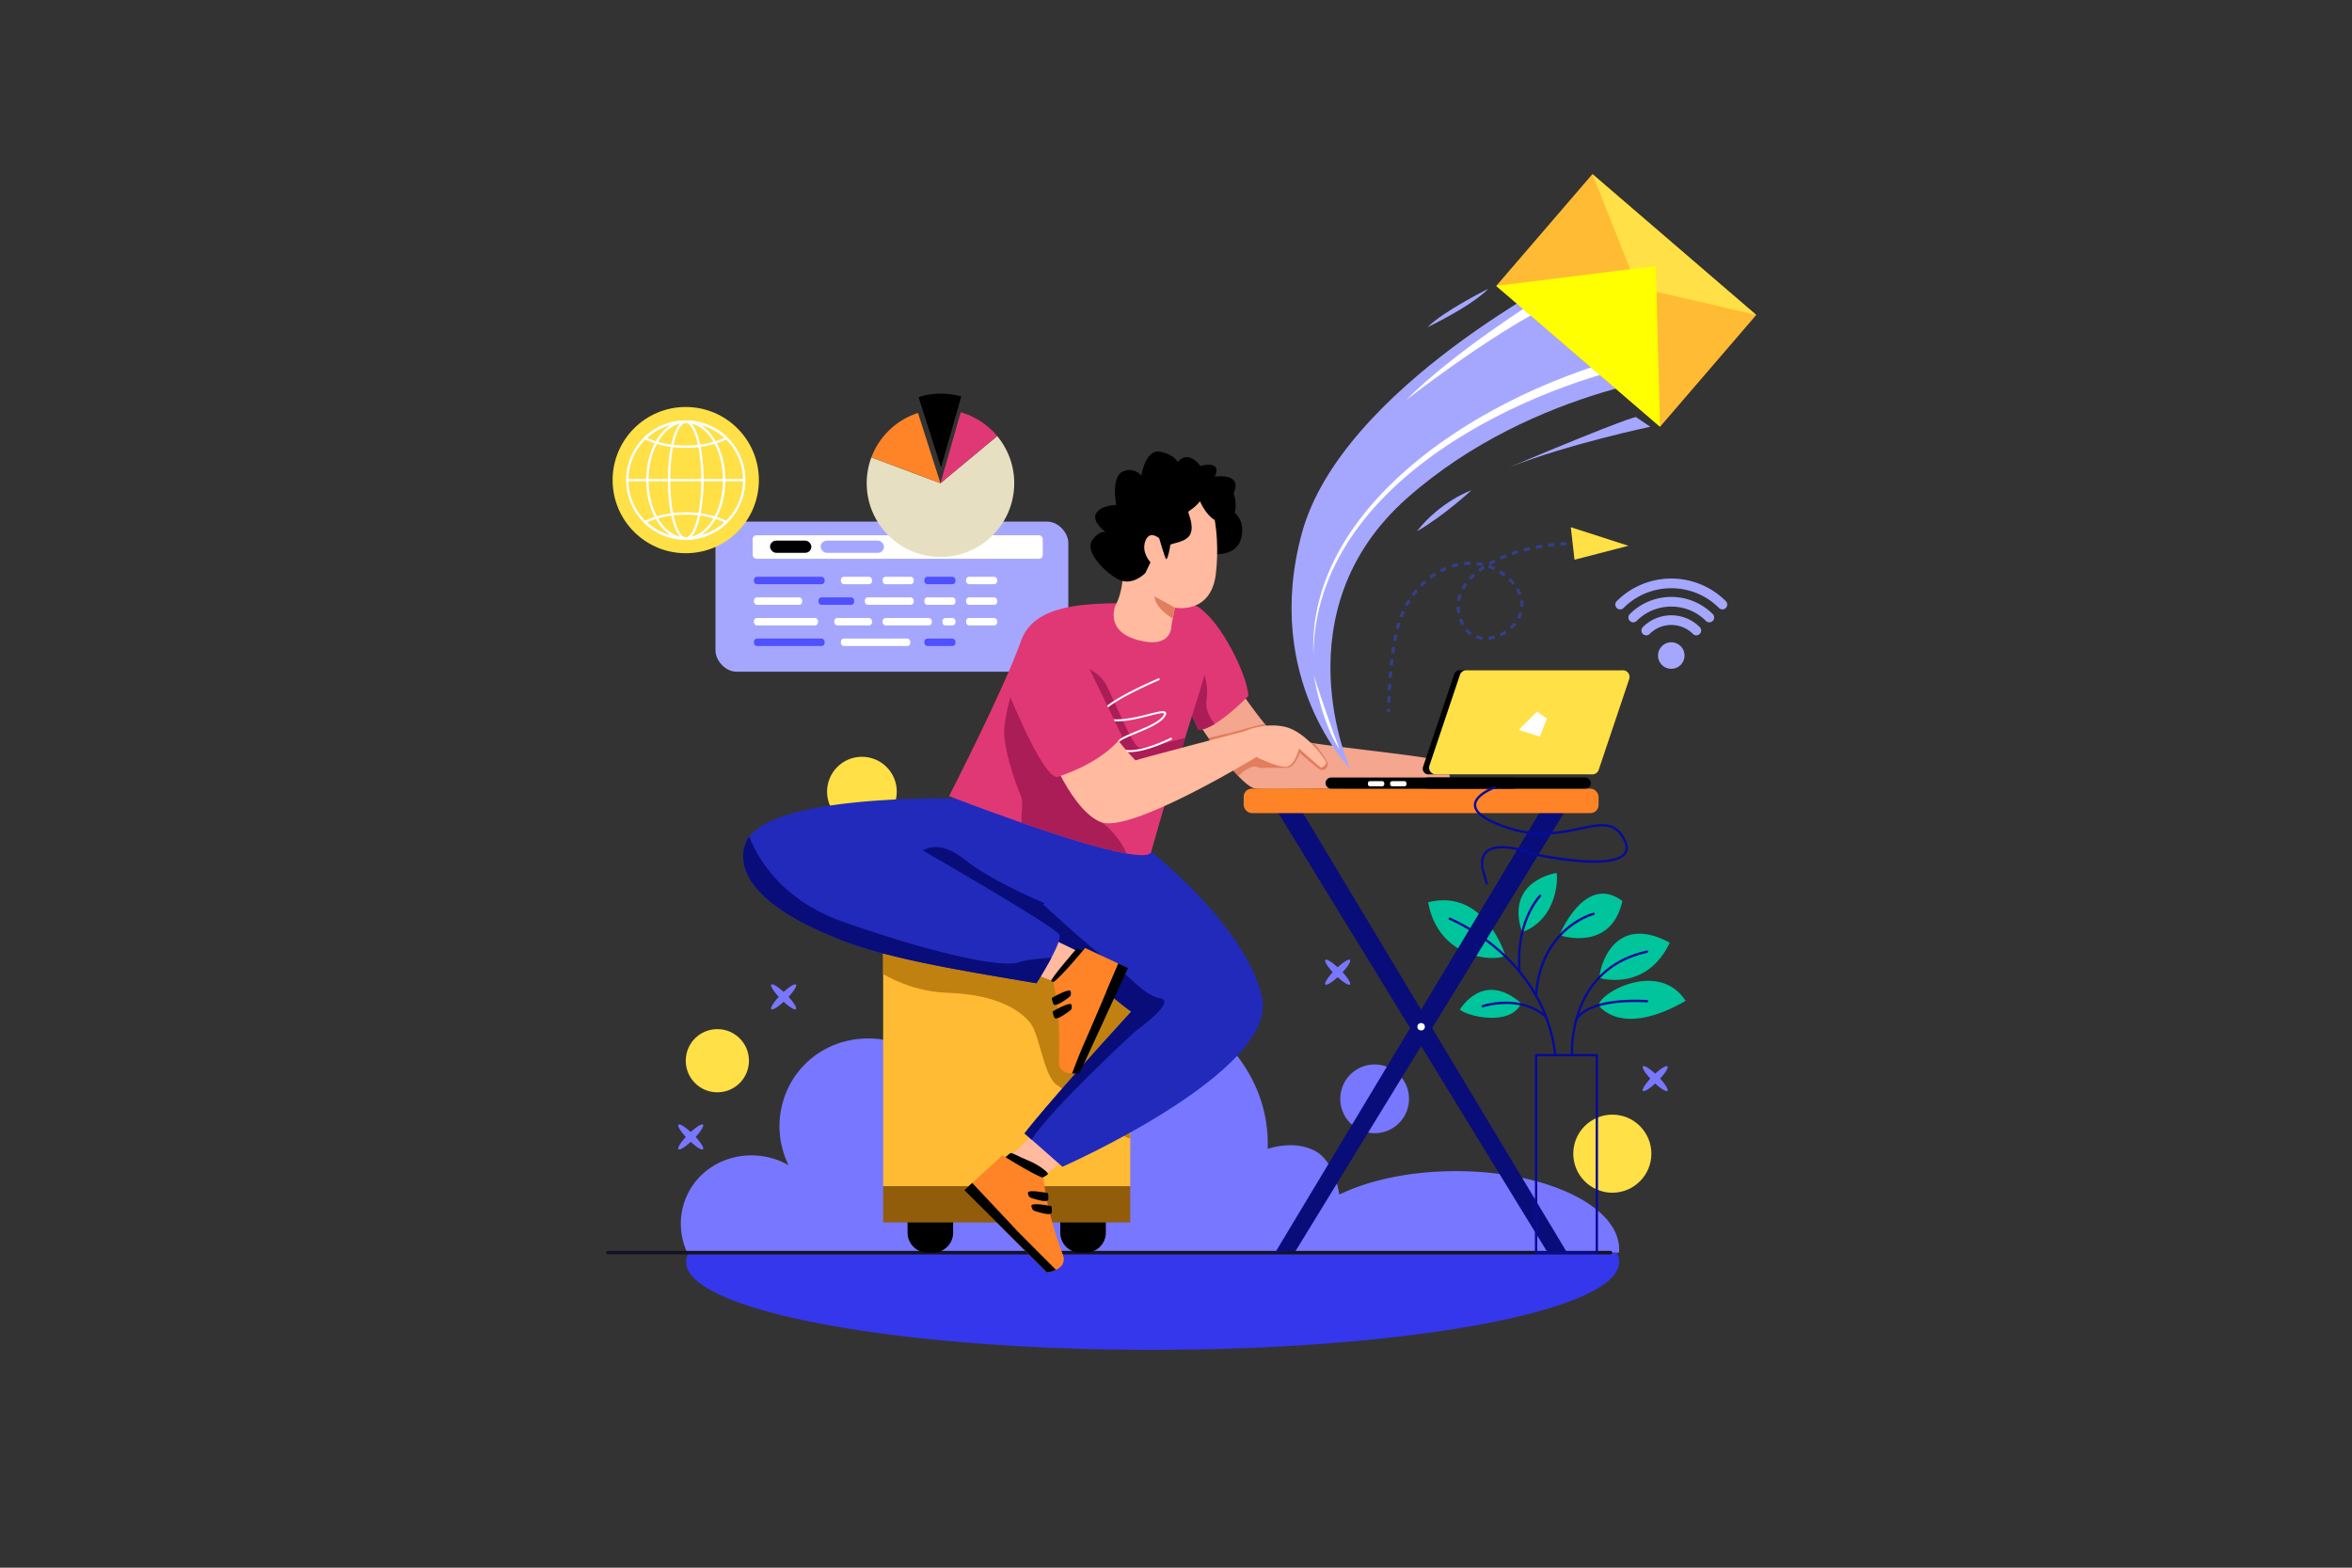 <svg xmlns="http://www.w3.org/2000/svg" viewBox="0 0 6000 4000"><rect x="0" y="0" width="6000" height="4000" fill="#333333" stroke="none"/><defs><style>.cls-1{fill:#ffe046;}.cls-2{fill:#7877ff;}.tim-nhat-bang{fill:#a5a7ff;}.cls-3{fill:#4f50ff;}.trang{fill:#fff;}.xanh-la{fill:#00c49c;}.cls-4{fill:#060b9a;}.cls-5{fill:#f4a68e;}.cls-6{fill:#e07e5f;}.cls-7{fill:#3537ec;}.cls-8{fill:#151223;}.cls-9{fill:#e03875;}.cls-10{fill:#aa1d57;}.vang-dam{fill:#fb3;}.cls-11{fill:#c18111;}.cls-12{fill:#915d0a;}.cls-13{fill:#ffba9f;}.cls-14{fill:#222abc;}.xanh-dam-quan{fill:#080d7a;}.mau-cam{fill:#ff8327;}.vang-bieu-do{fill:#ff0;}.cls-15{fill:#323f8b;}.cls-16{fill:#e6dfc2;}</style></defs><g id="Vectors"><circle class="cls-1" cx="2198.78" cy="2019.89" r="88.94"/><circle class="cls-2" cx="3506.74" cy="2803.71" r="87.75"/><rect class="tim-nhat-bang" x="1825.25" y="1330.93" width="900.03" height="383.02" rx="53.96"/><rect class="cls-3" x="1923.28" y="1471.65" width="180.24" height="18.97" rx="7.64"/><rect class="trang" x="2145.16" y="1471.65" width="79.32" height="18.97" rx="7.64"/><rect class="trang" x="2251.62" y="1471.65" width="79.32" height="18.97" rx="7.64"/><rect class="cls-3" x="2358.08" y="1471.65" width="79.32" height="18.97" rx="7.64"/><rect class="trang" x="2464.54" y="1471.65" width="79.32" height="18.97" rx="7.64"/><rect class="trang" x="1923.28" y="1524.22" width="123.06" height="18.97" rx="7.64"/><rect class="cls-3" x="2087.98" y="1524.22" width="91.04" height="18.97" rx="7.64"/><rect class="trang" x="2206.16" y="1524.22" width="124.77" height="18.97" rx="7.64"/><rect class="trang" x="2358.08" y="1524.22" width="79.32" height="18.97" rx="7.64"/><rect class="trang" x="2464.54" y="1524.22" width="79.32" height="18.97" rx="7.64"/><rect class="trang" x="1923.28" y="1576.79" width="163.38" height="18.97" rx="7.64"/><rect class="trang" x="2128.29" y="1576.79" width="96.18" height="18.97" rx="7.64"/><rect class="trang" x="2251.62" y="1576.79" width="125.43" height="18.97" rx="7.64"/><rect class="trang" x="2404.19" y="1576.79" width="33.2" height="18.97" rx="7.64"/><rect class="trang" x="2464.54" y="1576.79" width="79.32" height="18.97" rx="7.64"/><rect class="cls-3" x="1923.28" y="1629.36" width="180.24" height="18.97" rx="7.64"/><rect class="trang" x="2145.16" y="1629.36" width="177.08" height="18.97" rx="7.64"/><rect class="cls-3" x="2358.08" y="1629.36" width="79.32" height="18.97" rx="7.64"/><rect class="trang" x="1920.12" y="1365.71" width="739.95" height="60.08" rx="9.49"/><rect x="1964.39" y="1379.42" width="105.41" height="31.09" rx="15.55"/><rect class="tim-nhat-bang" x="2093.51" y="1379.42" width="161.53" height="31.09" rx="15.55"/><circle class="cls-1" cx="1829.99" cy="2706.47" r="80.64"/><circle class="cls-1" cx="4113.08" cy="2943.64" r="99.61"/><path class="xanh-la" d="M3970.78,2227.41s-132.28,18.44-88,151.25C3975,2344.41,3974.47,2236.89,3970.78,2227.41Z"/><path class="cls-4" d="M3876.44,2478.64a3,3,0,0,1-3-2.63c-.14-1.16-3.48-28.78,1.32-66.47,4.44-34.84,17-85,51.81-126a3,3,0,1,1,4.57,3.88c-33.82,39.87-46.09,88.81-50.43,122.85-4.71,36.95-1.35,64.69-1.32,65a3,3,0,0,1-2.6,3.35A2.43,2.43,0,0,1,3876.44,2478.64Z"/><path class="xanh-la" d="M3724.14,2576s59.29-102,156.52-15.81C3852.2,2620.31,3741.53,2592.64,3724.14,2576Z"/><path class="cls-4" d="M3941.27,2595.11a3,3,0,0,1-1.93-.7c-33.53-28.21-74-33.32-102-32.64a203.38,203.38,0,0,0-53.72,8.41,3,3,0,1,1-1.91-5.68c1-.33,23.85-7.93,55.29-8.72,29.15-.73,71.21,4.57,106.23,34a3,3,0,0,1-1.93,5.3Z"/><path class="xanh-la" d="M3643.1,2302.11c26.09,143.49,167.6,153,197.25,136.37C3840.35,2438.48,3789,2265.35,3643.1,2302.11Z"/><path class="cls-4" d="M3967.62,2695.24a3,3,0,0,1-3-2.66c-14.58-129.1-86.34-216.09-144-266.33-62.58-54.55-122.51-78.82-123.11-79.06a3,3,0,1,1,2.23-5.57c.6.24,61.33,24.8,124.66,80,37.21,32.41,68.07,68.91,91.72,108.48a401,401,0,0,1,54.43,161.84,3,3,0,0,1-2.64,3.32Z"/><path class="xanh-la" d="M4138.77,2299c-29.64,132.81-160.61,87.09-160.61,87.09S4042.72,2226.62,4138.77,2299Z"/><path class="xanh-la" d="M4080.67,2495.4s118.58,36.76,179.06-90.12C4112.69,2325.83,4078.3,2476.43,4080.67,2495.4Z"/><path class="xanh-la" d="M4078,2564.89s55.38,85,222.06-11.21C4233.64,2450.34,4083.6,2530,4078,2564.89Z"/><path class="cls-2" d="M3714.13,2988.2c-116.55,0-221.91,22.92-297.48,59.84-8.89-52.76-30.35-95.86-64.21-112.64-45-22.27-94.4-11.51-118.54-4.17a358.61,358.61,0,0,0-23.71-141.82c-37.6-96.87-125.19-194.21-241.41-223.17-70.93-17.68-145.24,4-291,48a2694.58,2694.58,0,0,0-291,106.37c-77-77.31-198.27-92.78-288.82-39.63-99.15,58.2-138.69,185.26-86.22,292-72.46-41.24-164.18-30.41-222,25-53.12,50.92-68,130.24-36.65,198.14H4130.08q.39-4.32.39-8.69C4130.47,3077.39,3944.07,2988.2,3714.13,2988.2Z"/><path class="cls-5" d="M3697.25,2007.49s-450.6,7.91-493.29,4.74c-11.35-.84-27.47-13.72-45.05-32.2-15.46-16.25-32-36.79-47.44-57.28l-.09-.11c-10.37-13.77-20.21-27.51-28.84-39.89-18.88-27.08-31.94-47.6-31.94-47.6L3151.78,1745s41.74,62.16,74.64,102a279.19,279.19,0,0,0,20.63,22.84c1.36,1.31,2.68,2.51,3.93,3.59s2.46,2,3.58,2.83c10.45,7.57,66.21,16.41,134,25.34,116.68,15.39,269.11,31.08,288.1,41.07C3706.74,1958.47,3697.25,2007.49,3697.25,2007.49Z"/><path class="cls-6" d="M3387.1,1951.77c-2.64,10.54-10,15.55-19,11.86s-52.45-42.43-52.45-42.43-11.85,35.58-29.51,37.42c-17.26,1.8-56.7-.68-67.31,1.43-5.83-1.42-11.13-2.81-15.69-3.8-13.81-3-34.91,15-44.26,23.78-15.46-16.25-32-36.79-47.44-57.28l135.58-52.92c1.36,1.31,2.68,2.51,3.93,3.59s2.46,2,3.58,2.83c8.54,6.18,47.33,13.21,98.23,20.45C3361.53,1907.54,3389.33,1942.88,3387.1,1951.77Z"/><path class="cls-6" d="M3251,1873.42l-14.61,24.33S3132,1912,3120.55,1918.69a43.49,43.49,0,0,1-9.17,4c-10.37-13.77-20.21-27.51-28.84-39.89,22.13-5,72.92-16.54,93.36-23,15.34-4.8,35.71-9.62,50.52-12.81C3235.68,1858.2,3244.24,1867.63,3251,1873.42Z"/><path class="cls-7" d="M1757,3196.11a48.39,48.39,0,0,0-6.68,23.85c0,123.82,532.82,224.19,1190.08,224.19S4130.47,3343.78,4130.47,3220a48.37,48.37,0,0,0-6.67-23.85Z"/><path class="cls-8" d="M4108.34,3200.61H1550.5a4.5,4.5,0,0,1,0-9H4108.34a4.5,4.5,0,0,1,0,9Z"/><path class="cls-9" d="M3184.68,1775.68c-38.12,38.11-66.18,59.57-86.14,71.6-30,18.09-41.74,14.84-41.74,14.84l-54-122.47,1.28-3.22s9.2-213.55,58.9-181.85S3181.07,1718,3184.68,1775.68Z"/><path class="cls-10" d="M3098.54,1847.28c-30,18.09-41.74,14.84-41.74,14.84l-54-122.47,1.28-3.22c4-6.45,8-10.51,12.12-15.6l44.83-32s24.82,52.84,16.8,96.06C3073.51,1808.05,3086,1831,3098.54,1847.28Z"/><path d="M2315.22,3072.79h116.21a0,0,0,0,1,0,0v72.33a51,51,0,0,1-51,51h-14.23a51,51,0,0,1-51-51v-72.33a0,0,0,0,1,0,0Z"/><path d="M2704.79,3072.79H2821a0,0,0,0,1,0,0v72.33a51,51,0,0,1-51,51h-14.23a51,51,0,0,1-51-51v-72.33A0,0,0,0,1,2704.79,3072.79Z"/><rect class="vang-dam" x="2252.92" y="2371.23" width="630.38" height="655.42"/><path class="cls-11" d="M2883.3,2371.23V2905.6c-54.32-19.11-159.23-120.3-186.91-137.15-32.79-20-44.2-126.89-67-156.83s-81.26-74.14-211-78.42c-70.84-2.33-128.08-26.34-165.45-47.66V2371.23Z"/><rect class="cls-12" x="2252.92" y="3026.64" width="630.37" height="92.49"/><path d="M3133,1297.39s44.83,16.81,34.43,71.24-73.65,44.82-76.85,44.82-14.41-99.25-14.41-99.25Z"/><polygon class="cls-13" points="2636.62 2893.01 2556.51 2970.5 2636.62 3023.62 2719.34 2954.83 2636.62 2893.01"/><path d="M2556.77,2960.5s17.39-17.39,21.61-18.44,20,9,45.85,19.5,48.48,29,49,33.2-15.81,9.49-18.45,13.17S2556.77,2960.5,2556.77,2960.5Z"/><ellipse class="cls-2" cx="1999.09" cy="2543.54" rx="9.06" ry="44.35" transform="translate(-1213.04 2158.56) rotate(-45)"/><ellipse class="cls-2" cx="1999.09" cy="2543.54" rx="44.35" ry="9.06" transform="translate(-1213.04 2158.56) rotate(-45)"/><ellipse class="cls-2" cx="1762.01" cy="2900.95" rx="9.06" ry="44.35" transform="translate(-1535.2 2095.6) rotate(-45)"/><ellipse class="cls-2" cx="1762.01" cy="2900.95" rx="44.35" ry="9.06" transform="translate(-1535.2 2095.6) rotate(-45)"/><ellipse class="cls-2" cx="3412.4" cy="2480.64" rx="9.06" ry="44.35" transform="translate(-754.61 3139.5) rotate(-45)"/><ellipse class="cls-2" cx="3412.4" cy="2480.64" rx="44.35" ry="9.06" transform="translate(-754.61 3139.5) rotate(-45)"/><ellipse class="cls-2" cx="4222.44" cy="2752.07" rx="9.06" ry="44.35" transform="translate(-709.28 3791.77) rotate(-45)"/><ellipse class="cls-2" cx="4222.44" cy="2752.07" rx="44.35" ry="9.06" transform="translate(-709.28 3791.77) rotate(-45)"/><path class="cls-14" d="M2710.33,2977l-78.6-69.13L2613.67,2892s46.4-63.6,272-310.74c-68.49-49.44-308.25-260.64-308.25-260.64l26.52-47.75,101.49-182.72,214.19,69.23s255.45,194.2,299.76,384S2710.33,2977,2710.33,2977Z"/><path class="xanh-dam-quan" d="M2894.11,2633s-217.83,201-262.38,274.91L2613.67,2892s46.4-63.6,272-310.74c-68.49-49.44-308.25-260.64-308.25-260.64l26.52-47.75,29.61,9.48s152.87,142.39,197.28,171.21,86.17,86.76,129.41,94S2894.11,2633,2894.11,2633Z"/><path class="cls-14" d="M2856.92,2111.06l-191.36,194-63.63,11.6-360.87,65.88-90.75,16.55s-9.18-3-24.07-8.85c-68.72-26.87-258.93-112.94-226.71-232.12a67,67,0,0,1,11.81-23.31c91.12-118.83,599.45-96.2,599.45-96.2Z"/><path class="xanh-dam-quan" d="M2349.38,2173.65s39.53-38,110.68,19S2665.56,2305,2665.56,2305l-72.69,39.38s-41.9,10.27-96.45-29.25-131.23-106.73-131.23-106.73Z"/><path class="cls-9" d="M3023.3,1882.42q-12.48,40.21-26.58,86.24c-18.54,60.82-38.95,129.49-60.59,206.85-6.27,8.36-29.41,8.09-62.63,2.21-66.75-11.78-174.24-46.18-267.7-78.66-100.5-34.94-184.78-67.64-184.78-67.64s140.48-273.76,183.71-396.23,248.55-90.06,407-97.27c42.43-1.92,65.84,24.32,76.37,46.77C3108.07,1627.17,3078.85,1703.42,3023.3,1882.42Z"/><path class="cls-10" d="M3023.3,1882.42q-12.48,40.21-26.58,86.24a300.24,300.24,0,0,1-37.83,22.77c-41.5,21.35-116.21-16.6-116.21-16.6s-102-110.29-103.17-119.77-14.22-88.94-14.22-88.94l19-75.89s55.74,20.16,74.7,52.17,68.78,160.09,86.56,164.84C2921.13,1911.4,3003.33,1888.19,3023.3,1882.42Z"/><path class="trang" d="M2882,1919c-11.42,0-21.71-2.08-29.58-7.3-5.66-3.75-8.31-7.85-7.89-12.2,1.12-11.57,23.92-21,52.78-33,27.19-11.26,58-24,69.1-39.21,4-5.49,3.36-7,3.36-7s-1.19-1.57-10.77,0c-6.95,1.14-16.25,3.49-27,6.22-24.26,6.15-55.09,14-82.66,14a101.76,101.76,0,0,1-28.64-3.65c-8.82-2.6-13.46-6.78-13.78-12.42-.42-7.48,7.17-16.76,23.23-28.36,12.17-8.79,29.23-18.94,50.7-30.14,36.46-19,73.6-34.81,74-35a2.5,2.5,0,0,1,1.95,4.61c-.37.16-37.35,15.85-73.63,34.8-62.77,32.77-71.57,47.76-71.22,53.78.18,3.31,3.61,6,10.19,7.91,31.32,9.23,76-2.09,108.67-10.37,27.22-6.9,39.41-9.71,43.15-4.18,2.48,3.67-.55,8.72-3.46,12.71-11.93,16.34-43.43,29.38-71.23,40.89-24,9.94-48.88,20.23-49.72,28.81-.23,2.36,1.68,4.91,5.68,7.55,35.51,23.55,130.13-24.44,131.08-24.93a2.5,2.5,0,0,1,2.28,4.45C2985.33,1888.66,2925.52,1919,2882,1919Z"/><path class="cls-10" d="M2873.5,2177.72c-66.75-11.78-174.24-46.18-267.7-78.66-1.1-27.54,5.84-52.06-1.47-68.49-19-42.7-42.69-122.14-42.69-161.28s20.16-106.72,20.16-106.72l34.39-1.19s97.24,176.69,97.24,202.77,79.45,120.95,102,137.56C2835.53,2116.53,2867,2156,2873.5,2177.72Z"/><path class="mau-cam" d="M2693.89,3240.05a79.36,79.36,0,0,1-23.31,6.49l-210.72-209.86,20.18-18.39,77.34-70.43s80.11,50.5,104.5,57.47c10.44,101,50.15,195.16,51.36,202C2716.31,3224.8,2705.44,3234.61,2693.89,3240.05Z"/><path class="cls-13" d="M3101.82,1463.08c-12,106.47-104.86,87.25-104.86,87.25l-5.28,27.76-3.31,17.48s3.58,61.23-84.66,37.81-57.64-90-57.64-90,21.61-34.23,18-99.07,19.82-226.93,126.07-237.73S3113.83,1356.61,3101.82,1463.08Z"/><path class="cls-13" d="M2676.77,1916.15s56.44,150.09,130.88,181.31,397.44-165.87,397.44-165.87l-30-65.87s-275,72-278.57,74.45c-51.63-54-64.83-82.85-64.83-82.85Z"/><path class="cls-9" d="M2568.71,1757.66S2657,1981,2696.59,1982.79c126.07-41.42,165.69-104.46,165.69-104.46s-95.45-198.12-99.06-203.52Z"/><polygon class="cls-13" points="2675.71 2391.56 2776.06 2440.07 2716.61 2515.6 2616.51 2476.18 2675.71 2391.56"/><path d="M2746.5,2420.3s-70.06,80.7-64.83,83.27,29.52,5.8,32.15,6.32,61.14-78.52,61.14-78.52Z"/><path class="mau-cam" d="M2852.78,2458.52c-16.22,38.35-75.22,177.72-86.78,202.9-9.18,20-23.14,56.51-31.08,77.69-14.18-.75-31.38-5.73-33.53-25-.78-6.92,7.23-108.74-14.48-207.94,21-14.25,81.23-87.3,81.23-87.3Z"/><path class="cls-14" d="M2340.35,2162s154.3,88.66,261.58,154.62c55.36,34.06,98.2,62,100.87,68.72,3.44,8.59-7.44,33.39-20.75,58.52-17,32.17-38,64.91-38,64.91-197.12-33.33-396.64-65.15-517.78-118.57-2.22-1-4.43-2-6.6-3l33.57-34.26Z"/><path d="M3056.2,1267.77s25.21,69.64,66,64.24,30-63,24.61-72.65c22.22-51-36-44.42-48-43.22,23.42-48-51-28.22-52.83-15.61S3056.2,1267.77,3056.2,1267.77Z"/><path d="M2957.14,1373.43s-24.61-22.21-35.42,7.2,13.21,54,13.21,54l-13.21,27.61s-31.82,33-66,17.41-90-72-69.64-100.86,35.42-20.41,35.42-20.41-36.62-25.81-25.82-47.43,51.63-22.81,51.63-22.81-13.2-70.84,16.21-84.65,48,10.21,48,10.21,10.21-67.24,46.83-61.24,46.23,26.41,46.23,26.41,17.41-25.21,43.82-4.2,32.42,51.63,24,82.25-39,45.63-40.83,48.63,15,33.62,5.41,56.43-51.63,24-51.63,28.82-7.21,40.22-10.81,35.42S2957.14,1373.43,2957.14,1373.43Z"/><path class="cls-6" d="M2997,1550.33l-5.28,27.76c-18-10.9-44.92-32-46.55-56.38Z"/><path class="xanh-dam-quan" d="M2682.05,2443.87c-17,32.17-38,64.91-38,64.91-197.12-33.33-396.64-65.15-517.78-118.57-68.72-26.87-258.93-112.94-226.71-232.12a67,67,0,0,1,11.81-23.31c24.55,61.91,87.19,164,241.87,218.2.21.09.43.15.65.24q45.33,15.81,87.2,29.29c186.41,60,317.46,85,356.47,73.17C2623.07,2447.93,2657.31,2445,2682.05,2443.87Z"/><polygon class="xanh-dam-quan" points="3945.49 2043.43 3252.97 3196.11 3305.15 3191.72 3997.66 2061.24 3945.49 2043.43"/><polygon class="xanh-dam-quan" points="3305.15 2043.43 3997.66 3196.11 3945.49 3191.72 3252.97 2061.24 3305.15 2043.43"/><rect class="mau-cam" x="3172.65" y="2012.21" width="905.34" height="62.44" rx="20.65"/><circle class="trang" cx="3625.32" cy="2619.76" r="9.49"/><path d="M3395.69,1983.92h467.56a0,0,0,0,1,0,0v28.29a0,0,0,0,1,0,0H3395.69a14.14,14.14,0,0,1-14.14-14.14v0A14.14,14.14,0,0,1,3395.69,1983.92Z"/><rect x="3628.19" y="1983.92" width="430.25" height="28.29" rx="14.14"/><path d="M4048.75,1975.85H3644a14.53,14.53,0,0,1-13.77-19.16l79.5-236.55a14.53,14.53,0,0,1,13.77-9.89h404.79A14.53,14.53,0,0,1,4142,1729.4L4062.52,1966A14.54,14.54,0,0,1,4048.75,1975.85Z"/><path class="cls-1" d="M4062.24,1975.85H3662.58a17,17,0,0,1-16.07-22.36l77.87-231.69a17,17,0,0,1,16.07-11.55h399.66a17,17,0,0,1,16.07,22.35l-77.86,231.69A17,17,0,0,1,4062.24,1975.85Z"/><path class="cls-13" d="M3175.07,1865.72s49.44-23.46,103.2-11.2,105.93,86.56,104.75,92.1-9.89,13.43-14.23,11.06-54.95-47.83-54.95-47.83-10.67,45.86-34,46.65-74.76-24.91-74.76-24.91S3168.32,1875,3175.07,1865.72Z"/><path class="tim-nhat-bang" d="M4343.92,948.16S3917,981.36,3589.74,1270.7s-145.46,690.94-145.46,690.94S3219.77,1734,3321,1360.82s695.68-670.38,695.68-670.38Z"/><path class="trang" d="M3919.4,766.48s-208.7,130.44-332,253.77c219.38-167.2,332-222.94,332-222.94Z"/><path class="trang" d="M3351.53,1723s19,119.63,65.87,189.73C3375.77,1801,3351.53,1723,3351.53,1723Z"/><path class="trang" d="M3350.42,1668.57c-13.92-361.36,390.21-645.27,788.64-755.73l96.56,6.5C3905,978.33,3357.61,1225.89,3350.42,1668.57Z"/><rect class="vang-dam" x="3960.35" y="490.88" width="376.22" height="551.21" transform="translate(862.26 3411.87) rotate(-49.3)"/><polygon class="cls-1" points="4480.07 803.58 4176.98 733.32 4062.17 444.15 4480.07 803.58"/><polygon class="vang-bieu-do" points="4234.74 1088.81 3816.84 729.39 4224.05 678.59 4234.74 1088.81"/><path d="M2693.89,3240.05a79.36,79.36,0,0,1-23.31,6.49l-210.72-209.86,20.18-18.39c27.51,29.24,101.66,108.07,111.51,118.77C2598.72,3144.84,2651.74,3197.93,2693.89,3240.05Z"/><path d="M2877.47,2470.1l-123.3,267.84a87.32,87.32,0,0,1-19.25,1.17c7.94-21.18,21.9-57.73,31.08-77.69,11.56-25.18,70.56-164.55,86.78-202.9Z"/><path d="M2673.24,3044.3s-53.23-11.07-51.12,0,6.85,11.59,6.85,11.59,44.8,16.34,45.32,4.22S2673.24,3044.3,2673.24,3044.3Z"/><path d="M2682.2,3077.5s-53.23-11.07-51.12,0,6.85,11.6,6.85,11.6,44.8,16.34,45.32,4.21S2682.2,3077.5,2682.2,3077.5Z"/><path d="M2683.08,2546.38s46.86-27.58,48.42-16.42-2.77,13.18-2.77,13.18-37.18,29.86-41.57,18.55S2683.08,2546.38,2683.08,2546.38Z"/><path d="M2685.26,2580.7s46.86-27.57,48.41-16.42-2.76,13.19-2.76,13.19-37.18,29.86-41.57,18.55S2685.26,2580.7,2685.26,2580.7Z"/><path class="tim-nhat-bang" d="M4209.92,1088.81s-213.44,45.28-359.3,103.38c303.57-128.07,322.54-128.07,322.54-128.07Z"/><path class="tim-nhat-bang" d="M3753.65,1250.82s-79.06,27.93-139.14,104.88C3684.8,1315.12,3753.65,1250.82,3753.65,1250.82Z"/><path class="tim-nhat-bang" d="M3796.34,737s-113.31,56.39-155,98C3766.82,773.33,3796.34,737,3796.34,737Z"/><polygon class="trang" points="3920.98 1815.53 3874.34 1862.17 3928.09 1879.57 3946.28 1833.71 3920.98 1815.53"/><path class="cls-4" d="M4073.56,3199.11H3918.61a3,3,0,0,1-3-3V2692.24a3,3,0,0,1,3-3h154.95a3,3,0,0,1,3,3v503.87A3,3,0,0,1,4073.56,3199.11Zm-151.95-6h148.95V2695.24H3921.61Z"/><path class="cls-4" d="M3918.61,2543.24h-.2a3,3,0,0,1-2.79-3.19c2.64-40.13,12.08-76.2,28.07-107.21a214,214,0,0,1,50.58-64.4c35.36-30.47,68.84-39.23,70.25-39.59a3,3,0,0,1,1.48,5.81c-.34.09-33.73,8.87-68,38.52-31.62,27.32-70.52,78.52-76.37,167.26A3,3,0,0,1,3918.61,2543.24Z"/><path class="cls-4" d="M4010.31,2695.24a3,3,0,0,1-3-2.8c0-.55-3.35-55.88,18.75-116.06,13-35.42,32.14-65.61,56.85-89.72,30.9-30.15,70.62-50.8,118.05-61.38a3,3,0,0,1,1.31,5.85c-84.11,18.76-141.47,68.26-170.5,147.13-21.72,59-18.51,113.25-18.47,113.79a3,3,0,0,1-2.8,3.19Z"/><path class="cls-4" d="M4021.59,2603.17a3,3,0,0,1-2.49-4.66c16.35-24.54,52.18-39.87,106.51-45.55a461.85,461.85,0,0,1,76.26-1.26,3,3,0,0,1-.5,6c-1.4-.12-140.53-11-177.28,44.15A3,3,0,0,1,4021.59,2603.17Z"/><rect class="trang" x="3489.61" y="1993.14" width="41.64" height="13.18" rx="5.01"/><rect class="trang" x="3546.26" y="1993.14" width="41.64" height="13.18" rx="5.01"/><path class="cls-4" d="M3792.52,2256.49a3,3,0,0,1-2.89-2.18L3779,2216.36a2.21,2.21,0,0,1-.08-.37c-3.2-21.31,1.32-37,13.42-46.54,34.36-27.17,117.86,5.2,124,7.64a1000.58,1000.58,0,0,0,101.1,15.51c68.21,6.55,111.35,1.06,124.76-15.86,6.13-7.73,6.07-17.89-.19-31-22.43-47.24-57.21-39.9-109.84-28.78-49.67,10.49-111.49,23.55-189.6-2.87-54.63-18.48-82.45-38.57-82.69-59.72-.32-28.64,49.66-47.15,51.79-47.92a3,3,0,0,1,2,5.64c-.48.17-48.12,17.81-47.84,42.22.15,12.6,13.9,32.21,78.61,54.09,76.56,25.9,137.49,13,186.44,2.69,26.48-5.59,49.35-10.42,68.65-7.52,21.35,3.22,36.55,15.8,47.85,39.59,7.23,15.22,7.06,27.79-.53,37.36-12.41,15.66-44,20.79-80,20.79-66,0-146.91-17.23-152.1-18.35a4.42,4.42,0,0,1-.48-.15c-.86-.35-86.1-34.07-118.31-8.6-10.26,8.12-14,21.83-11.24,40.76l10.62,37.76a3,3,0,0,1-2.07,3.7A2.87,2.87,0,0,1,3792.52,2256.49Z"/><path class="cls-15" d="M3546.31,1816.35l-8,0s0-2.88.12-8l8,.16C3546.33,1813.5,3546.31,1816.33,3546.31,1816.35Z"/><path class="cls-15" d="M3546.86,1792.65l-8-.26c.18-5.24.38-10.57.61-15.86l8,.35C3547.23,1782.14,3547,1787.45,3546.86,1792.65Zm1.39-31.54-8-.44c.29-5.32.61-10.65.95-15.84l8,.53C3548.86,1750.51,3548.54,1755.81,3548.25,1761.11Zm2.07-31.49-8-.62c.41-5.35.86-10.67,1.32-15.82l8,.72C3551.18,1719,3550.74,1724.3,3550.32,1729.62Zm2.84-31.41-8-.83c.56-5.29,1.15-10.6,1.76-15.78l7.95,1C3554.3,1687.68,3553.71,1693,3553.16,1698.21Zm3.75-31.29-7.92-1.09c.73-5.34,1.51-10.64,2.31-15.73l7.9,1.24C3558.41,1656.39,3557.64,1661.63,3556.91,1666.92Zm4.93-31.08-7.87-1.44c1-5.38,2-10.64,3.07-15.64l7.83,1.67C3563.83,1625.34,3562.8,1630.53,3561.84,1635.84Zm235.91-3.51-.78-8a84.23,84.23,0,0,0,14.82-2.82l2.18,7.7A92.78,92.78,0,0,1,3797.75,1632.33Zm-16.62-.06a70,70,0,0,1-16.29-3.79l2.75-7.51a61.45,61.45,0,0,0,14.43,3.34Zm48.24-8.75-3.36-7.26a101,101,0,0,0,13.26-7.42l4.42,6.67A109.9,109.9,0,0,1,3829.37,1623.52Zm-79.43-2.83a66.1,66.1,0,0,1-12.37-11.32l6.09-5.19a58.78,58.78,0,0,0,10.88,10Zm106.71-15.26-5.38-5.92a93.68,93.68,0,0,0,10.37-11l6.26,5A101.51,101.51,0,0,1,3856.65,1605.43Zm-288.26-.28-7.75-1.94c1.3-5.19,2.77-10.38,4.37-15.45l7.63,2.42C3571.09,1595.09,3569.66,1600.13,3568.39,1605.15Zm159.87-9.57c-.77-1.44-1.52-2.94-2.22-4.46-1.63-3.51-3.08-7.07-4.32-10.59l7.55-2.66c1.15,3.28,2.51,6.6,4,9.89.64,1.38,1.32,2.74,2,4ZM3877,1579.67l-7.05-3.78a74.9,74.9,0,0,0,5.74-13.83l7.66,2.29A82.25,82.25,0,0,1,3877,1579.67Zm-299.2-4.17-7.46-2.89c1.93-5,4-10,6.27-14.79l7.26,3.36C3581.71,1565.85,3579.67,1570.67,3577.8,1575.5Zm139.64-10.82a96.35,96.35,0,0,1-1.64-16.39l8-.11a87.53,87.53,0,0,0,1.51,15ZM3886.36,1548l-8-.56c.11-1.53.16-3.08.16-4.61a66.91,66.91,0,0,0-.8-10.26l7.9-1.23a74,74,0,0,1,.9,11.49C3886.54,1544.52,3886.48,1546.26,3886.36,1548Zm-295.51-.68-7-3.83c2.56-4.7,5.3-9.36,8.15-13.86l6.76,4.29C3596,1538.23,3593.32,1542.74,3590.85,1547.29Zm134.09-14.11-7.89-1.31a96.2,96.2,0,0,1,4.09-15.92l7.55,2.63A89.22,89.22,0,0,0,3724.94,1533.18Zm-117.45-12.12-6.45-4.74c3.18-4.32,6.53-8.57,10-12.62l6.1,5.17C3613.79,1512.78,3610.55,1516.88,3607.49,1521.06Zm266.38-3a83.73,83.73,0,0,0-6.64-13.53l6.85-4.13a91.84,91.84,0,0,1,7.27,14.82Zm-139.06-13.38-7.06-3.77a123.76,123.76,0,0,1,8.67-13.83l6.49,4.68A114.61,114.61,0,0,0,3734.81,1504.72Zm-107.24-7.32-5.71-5.6c3.76-3.84,7.7-7.57,11.69-11.08l5.28,6C3635,1490.11,3631.2,1493.7,3627.57,1497.4Zm230.84-5.23c-1.85-2.24-3.85-4.49-5.94-6.7-1.46-1.54-3-3.07-4.51-4.55l5.57-5.74c1.61,1.56,3.2,3.16,4.74,4.78,2.22,2.34,4.35,4.74,6.32,7.13Zm-105.82-12.26-5.91-5.39c3.52-3.87,7.38-7.71,11.47-11.42l5.37,5.93C3759.62,1472.57,3755.94,1476.23,3752.59,1479.91Zm-101.74-3-4.8-6.39c4.3-3.24,8.76-6.33,13.26-9.18l4.28,6.75C3659.28,1470.86,3655,1473.83,3650.85,1476.94Zm185.53-6.18a144.07,144.07,0,0,0-12.55-8.87l4.26-6.78a152.35,152.35,0,0,1,13.25,9.38ZM3677,1460.37l-3.71-7.08c4.78-2.51,9.7-4.83,14.61-6.88l3.09,7.37C3686.28,1455.75,3681.58,1458,3677,1460.37Zm98.42-1.25-4.87-6.34c4.14-3.18,8.55-6.32,13.11-9.34l4.41,6.68C3783.66,1453,3779.4,1456.06,3775.41,1459.12Zm35-4.66a133.45,133.45,0,0,0-14.18-5.86l2.62-7.56,2.48.89-4-6.92c4.53-2.61,9.28-5.17,14.11-7.61l3.61,7.14c-4.7,2.37-9.31,4.86-13.71,7.4,4.25,1.56,8.45,3.34,12.53,5.31Zm-104.91-6-2.41-7.63c5.17-1.64,10.44-3,15.65-4.14l1.67,7.82C3715.43,1445.58,3710.41,1446.91,3705.48,1448.47Zm76-4a134.74,134.74,0,0,0-15.15-2.48l.84-8a143.52,143.52,0,0,1,16.05,2.62Zm-45.85-2.36-.88-8a155.14,155.14,0,0,1,16.2-.94l0,8A149.85,149.85,0,0,0,3735.6,1442.06Zm93.56-14.22-3.26-7.31c4.78-2.12,9.75-4.2,14.76-6.17l2.92,7.45C3838.68,1423.73,3833.83,1425.76,3829.16,1427.84Zm29.11-11.45-2.61-7.56c4.94-1.71,10.06-3.36,15.19-4.92l2.32,7.65C3868.14,1413.09,3863.12,1414.72,3858.27,1416.39Zm30-9.1-2-7.74c5.08-1.34,10.3-2.63,15.49-3.81l1.78,7.8C3898.37,1404.7,3893.25,1406,3888.25,1407.29Zm30.58-7-1.52-7.85c5.18-1,10.46-1.94,15.7-2.79l1.27,7.9C3929.12,1398.39,3923.93,1399.32,3918.83,1400.3Zm31-5-1-7.93c5.22-.68,10.55-1.3,15.83-1.82l.79,8C3960.21,1394,3955,1394.63,3949.82,1395.3Zm31.24-3.12-.56-8c5.27-.37,10.62-.67,15.91-.88l.33,8C3991.53,1391.52,3986.25,1391.82,3981.06,1392.18Zm47.07-1.25c-5.21-.09-10.49-.1-15.7,0l-.09-8c5.28-.06,10.63-.05,15.93,0Z"/><path class="cls-15" d="M4052,1391.84q-4-.24-7.93-.42l.36-8c2.68.12,5.37.26,8,.43Z"/><polygon class="cls-1" points="4007.15 1345.16 4016.64 1428.17 4154.19 1392.59 4007.15 1345.16"/><g id="Artwork_30" data-name="Artwork 30"><path class="tim-nhat-bang" d="M4296.33,1504a170.8,170.8,0,0,1,88.68,47.11,12.32,12.32,0,1,0,17.42-17.42h0a195.45,195.45,0,0,0-65-43.11,197.65,197.65,0,0,0-111.51-10.78,195.53,195.53,0,0,0-101.42,53.89,12.32,12.32,0,1,0,17.42,17.42,170.89,170.89,0,0,1,56.82-37.69A173,173,0,0,1,4296.33,1504Z"/><path class="tim-nhat-bang" d="M4287.37,1550a124.14,124.14,0,0,1,64.45,34.25,12.32,12.32,0,1,0,17.43-17.43h0a149.73,149.73,0,0,0-211.56,0,12.32,12.32,0,1,0,17.43,17.43,124.2,124.2,0,0,1,41.29-27.4A125.84,125.84,0,0,1,4287.37,1550Z"/><path class="tim-nhat-bang" d="M4336.06,1617.46a12.32,12.32,0,0,0,0-17.42h0a102.64,102.64,0,0,0-145.18,0,12.32,12.32,0,0,0,17.43,17.42,78,78,0,0,1,110.33,0A12.3,12.3,0,0,0,4336.06,1617.46Z"/><path class="tim-nhat-bang" d="M4287.37,1648.73a33.8,33.8,0,1,0,0,47.8A33.8,33.8,0,0,0,4287.37,1648.73Z"/></g><circle class="cls-1" cx="1749.36" cy="1225" r="186.57"/><path class="trang" d="M1749.36,1377.12a152.15,152.15,0,1,1,105.74-42.78A151.31,151.31,0,0,1,1749.36,1377.12Zm0-298.24A146.13,146.13,0,1,0,1850.93,1120,145.34,145.34,0,0,0,1749.36,1078.88Z"/><path class="trang" d="M1749.36,1377.11c-13,0-24.44-15.85-33-45.85-8.12-28.42-12.6-66.16-12.6-106.26s4.48-77.84,12.6-106.27c8.57-30,20-45.85,33-45.85s24.44,15.85,33,45.85c8.12,28.43,12.59,66.17,12.59,106.27s-4.47,77.84-12.59,106.26C1773.8,1361.26,1762.38,1377.11,1749.36,1377.11Zm0-298.23c-19.13,0-39.61,58.71-39.61,146.12s20.48,146.11,39.61,146.11S1789,1312.4,1789,1225,1768.49,1078.88,1749.36,1078.88Z"/><path class="trang" d="M1749.36,1377.11c-27.22,0-52.72-16-71.8-45-18.83-28.65-29.19-66.68-29.19-107.09s10.36-78.44,29.19-107.09c19.08-29,44.58-45,71.8-45s52.71,16,71.8,45c18.82,28.65,29.19,66.68,29.19,107.09s-10.37,78.44-29.19,107.09C1802.07,1361.12,1776.58,1377.11,1749.36,1377.11Zm0-298.23c-52.38,0-95,65.55-95,146.12s42.61,146.11,95,146.11,95-65.54,95-146.11S1801.74,1078.88,1749.36,1078.88Z"/><path class="trang" d="M1898.48,1228H1600.24a3,3,0,1,1,0-6h298.24a3,3,0,0,1,0,6Z"/><path class="trang" d="M1749.36,1142.78a286.33,286.33,0,0,1-34.91-2.11,242.08,242.08,0,0,1-41.08-8.58,177.56,177.56,0,0,1-29-11.61,3,3,0,0,1-.72-4.83,152.11,152.11,0,0,1,211.49,0,3,3,0,0,1,.88,2.6,3,3,0,0,1-1.59,2.23,177.32,177.32,0,0,1-29.05,11.61,241.76,241.76,0,0,1-41.07,8.58A286.33,286.33,0,0,1,1749.36,1142.78ZM1650.9,1117a177.09,177.09,0,0,0,24.23,9.31,236,236,0,0,0,40,8.37,285.28,285.28,0,0,0,68.36,0,236,236,0,0,0,40-8.37,175.81,175.81,0,0,0,24.23-9.32,146.12,146.12,0,0,0-196.92,0Z"/><path class="trang" d="M1749.36,1377.12a151.31,151.31,0,0,1-105.74-42.78,3,3,0,0,1,.71-4.82,177.39,177.39,0,0,1,29-11.62,242.08,242.08,0,0,1,41.08-8.58,291.22,291.22,0,0,1,69.82,0,241.76,241.76,0,0,1,41.07,8.58,176.67,176.67,0,0,1,29,11.62,3,3,0,0,1,.72,4.82A151.3,151.3,0,0,1,1749.36,1377.12ZM1650.9,1333a146.09,146.09,0,0,0,196.91,0,174.88,174.88,0,0,0-24.22-9.32,237,237,0,0,0-40-8.37,285.28,285.28,0,0,0-68.36,0,237,237,0,0,0-40,8.37A175.52,175.52,0,0,0,1650.9,1333Z"/><path d="M2452.22,1011.59l-51.58,181-57.39-179.24a189.22,189.22,0,0,1,109-1.76Z"/><path class="cls-16" d="M2587.33,1232.91c0,103.9-84.23,188.14-188.14,188.14S2211,1336.81,2211,1232.91a187.61,187.61,0,0,1,11.93-66.09l176.22,66.09,144.7-120.25A187.34,187.34,0,0,1,2587.33,1232.91Z"/><path class="cls-9" d="M2543.89,1112.66l-144.7,120.25,51.59-181A188.15,188.15,0,0,1,2543.89,1112.66Z"/><path class="mau-cam" d="M2399.19,1232.91,2223,1166.82a188.68,188.68,0,0,1,118.83-113.16Z"/></g></svg>